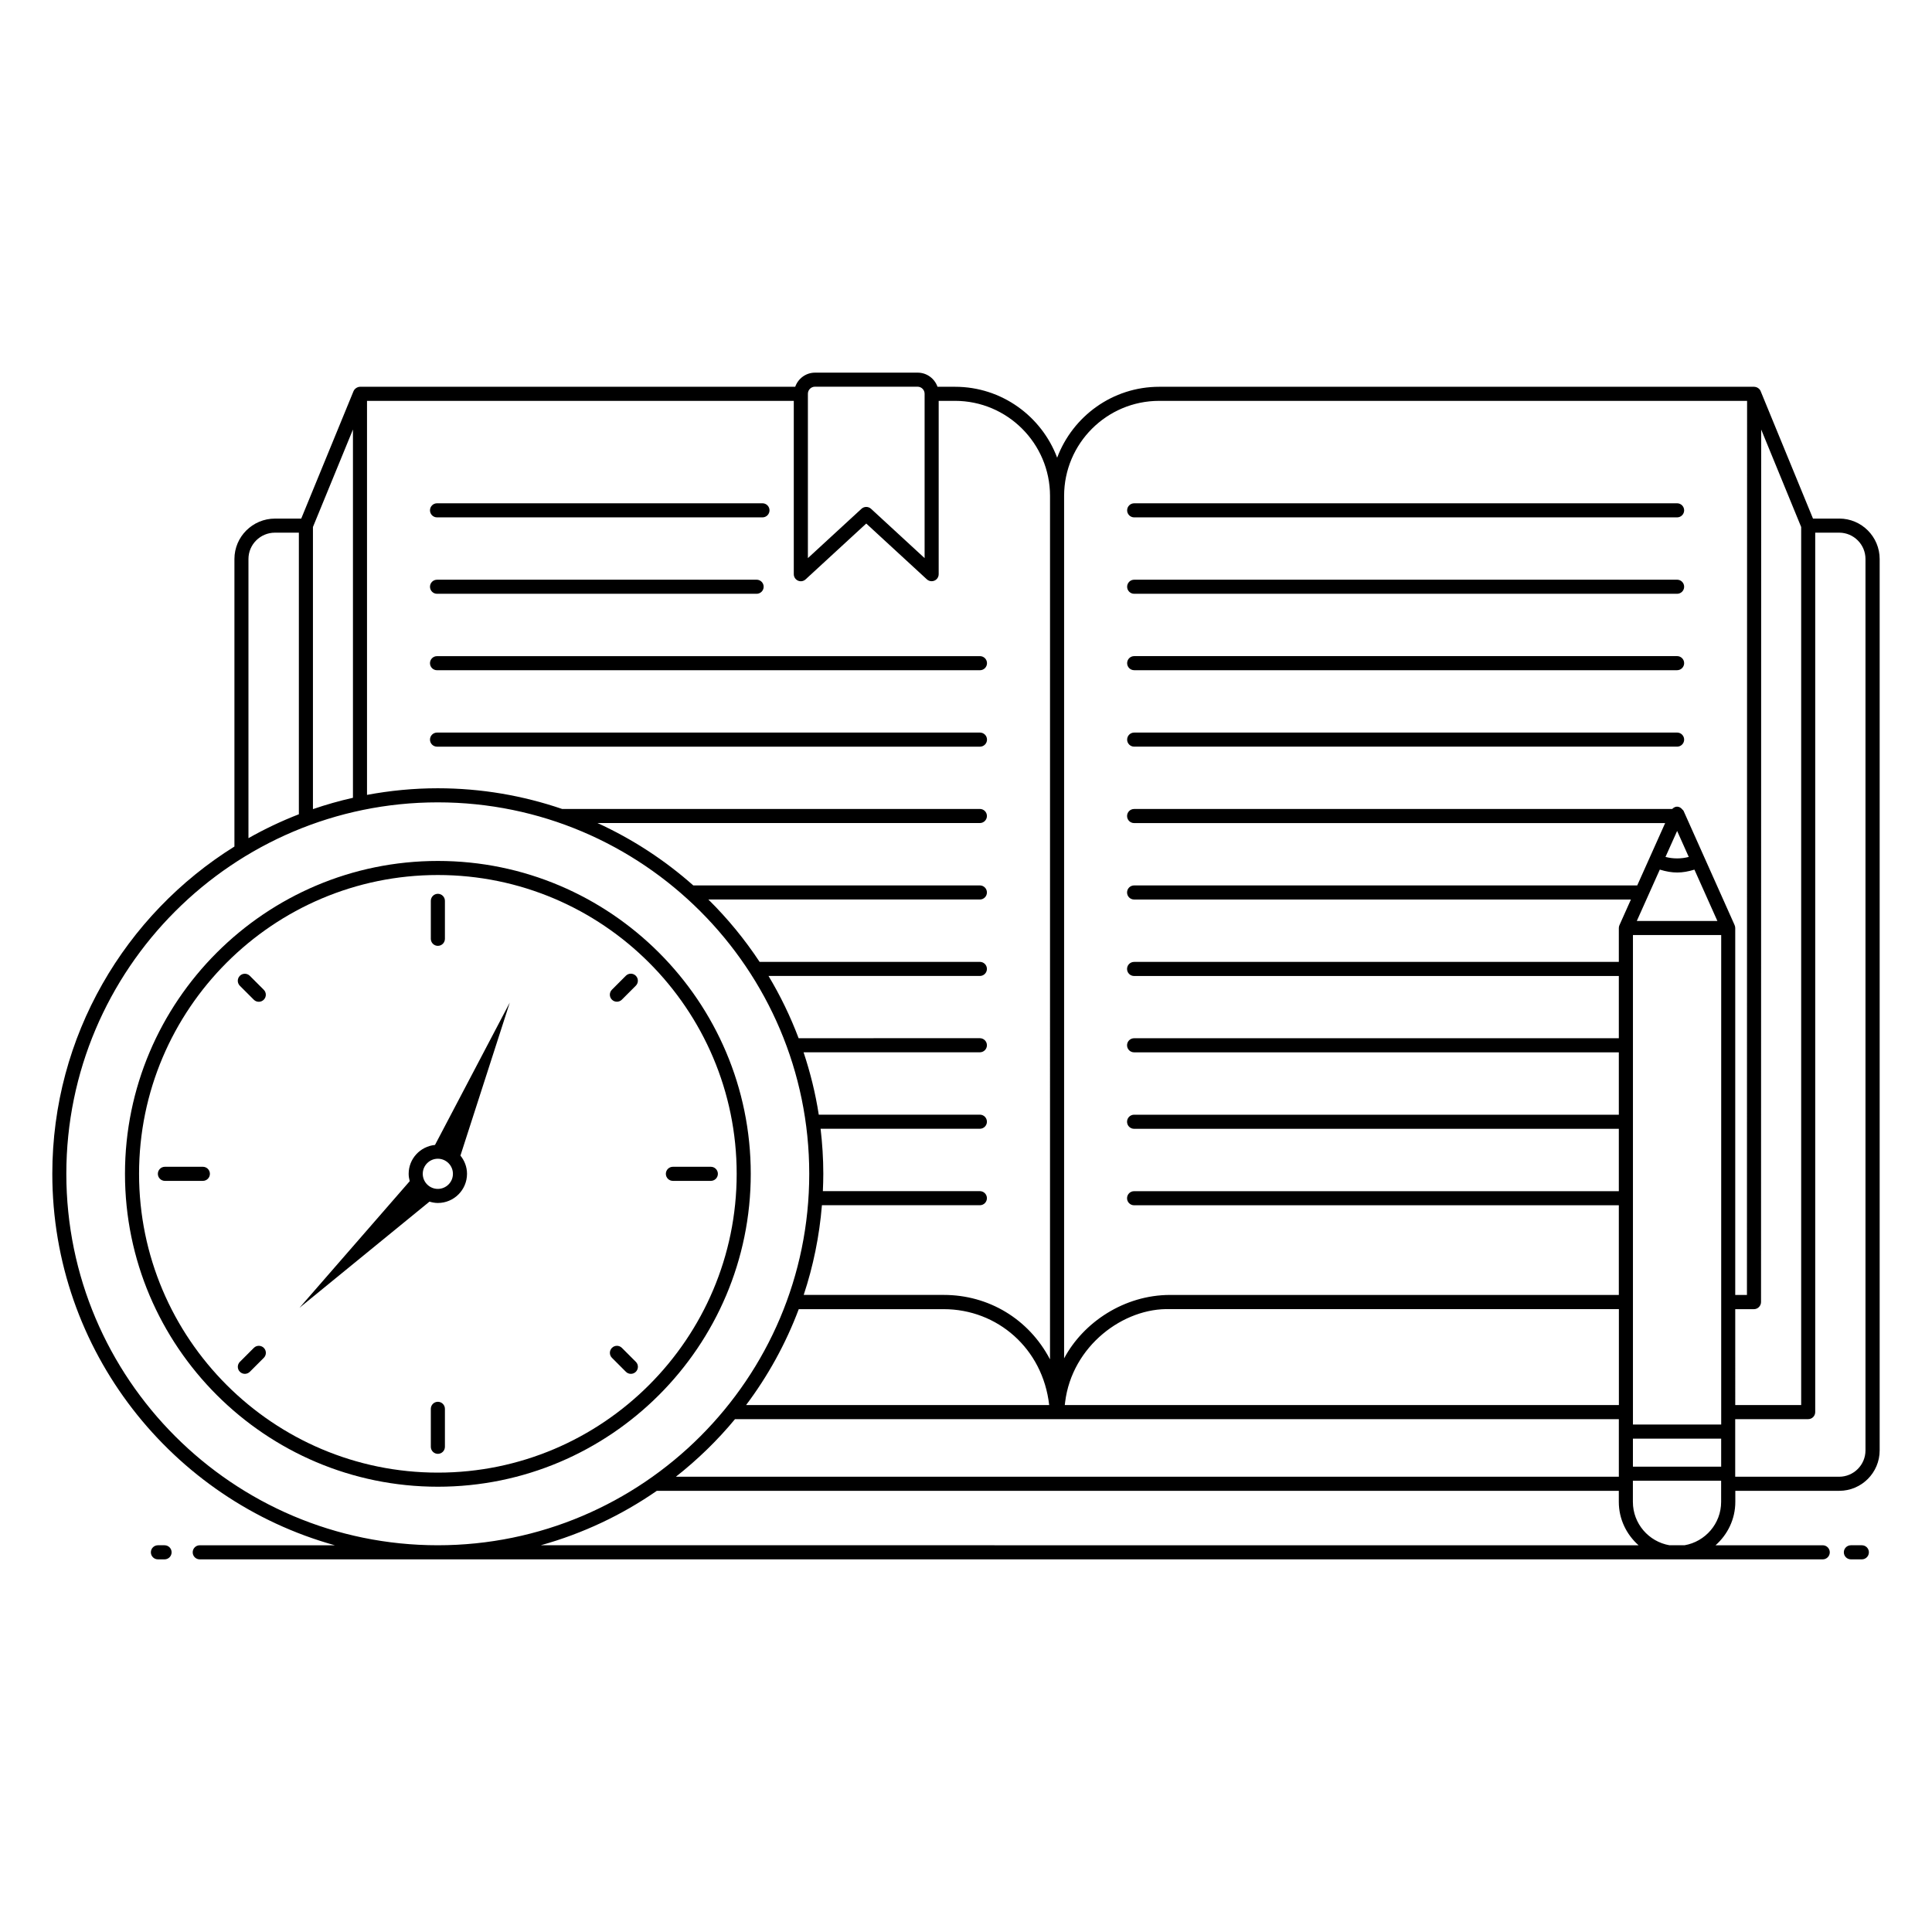 <?xml version="1.0" encoding="UTF-8"?>
<!-- Uploaded to: ICON Repo, www.svgrepo.com, Generator: ICON Repo Mixer Tools -->
<svg fill="#000000" width="800px" height="800px" version="1.1" viewBox="144 144 512 512" xmlns="http://www.w3.org/2000/svg">
 <g>
  <path d="m187.61 553.51h-1.762c-1.031 0-1.867 0.836-1.867 1.867s0.836 1.867 1.867 1.867h1.762c1.031 0 1.867-0.836 1.867-1.867 0-1.035-0.836-1.867-1.867-1.867z"/>
  <path d="m637.41 553.51h-2.906c-1.031 0-1.867 0.836-1.867 1.867s0.836 1.867 1.867 1.867h2.906c1.031 0 1.867-0.836 1.867-1.867 0-1.035-0.836-1.867-1.867-1.867z"/>
  <path d="m631.42 281.43h-6.957c-0.262-0.637-13.695-33.328-13.914-33.867-0.344-0.719-1.141-1.062-1.668-1.062h-157.67c-12.383 0-22.938 7.836-27.055 18.793-4.117-10.961-14.676-18.793-27.055-18.793h-4.652c-0.77-2.176-2.824-3.746-5.258-3.746h-27.195c-2.434 0-4.488 1.57-5.258 3.746h-115.32c-0.699 0-1.453 0.504-1.723 1.148 0 0.004-0.004 0.008-0.008 0.012l-13.859 33.773h-6.953c-5.93 0-10.75 4.805-10.75 10.711v76.195c-28.949 18.055-48.262 50.172-48.262 86.734 0 46.883 31.754 86.465 74.875 98.438h-35.805c-1.031 0-1.867 0.836-1.867 1.867s0.836 1.867 1.867 1.867h430.11c1.031 0 1.867-0.836 1.867-1.867s-0.836-1.867-1.867-1.867h-28.406c3.188-2.828 5.238-6.906 5.238-11.492v-2.938h27.547c5.902 0 10.707-4.805 10.707-10.711v-236.23c0-5.906-4.801-10.715-10.707-10.715zm-47.555 93.023c3.394 1.043 5.914 1.004 9.176 0.008l6.086 13.609h-21.359zm4.594-10.242 3.078 6.883c-2 0.527-4.176 0.523-6.164 0zm-162.28 152.14c0.023-0.246 0.059-0.484 0.086-0.727 1.805-14.934 15.5-25.148 27.887-24.688h118.87v25.414zm150.57-124.55h23.387v129.71h-23.387zm-221.07 99.141h38.414c14.195 0 26.258 10.398 27.953 25.414h-80.328c5.793-7.699 10.512-16.246 13.961-25.414zm-16.898 29.148h234.23v15.262h-249.9c5.746-4.523 11.012-9.629 15.672-15.262zm237.96 5.16h23.387v7.438h-23.387zm27.117-34.309h4.969c1.031 0 1.867-0.871 1.867-1.902 0.004-6.578 0.035-202.08 0.039-231.21l10.598 25.832v232.69h-17.473zm-152.67-240.71h155.81l-0.039 236.94h-3.102v-97.234c0-0.27-0.062-0.52-0.16-0.75-1.273-2.891 4.738 10.602-13.543-30.324-0.062-0.141-0.199-0.207-0.293-0.316-0.348-0.449-0.836-0.773-1.418-0.773-0.516 0-0.941 0.262-1.289 0.617h-142.6c-1.031 0-1.867 0.836-1.867 1.867s0.836 1.867 1.867 1.867h140.73l-7.402 16.527-133.33-0.004c-1.031 0-1.867 0.836-1.867 1.867s0.836 1.867 1.867 1.867h131.66c-0.312 0.695 1.129-2.519-3.043 6.805-0.102 0.23-0.16 0.48-0.16 0.75v8.977h-128.46c-1.031 0-1.867 0.836-1.867 1.867s0.836 1.867 1.867 1.867h128.46v16.496h-128.46c-1.031 0-1.867 0.836-1.867 1.867s0.836 1.867 1.867 1.867h128.46v16.531h-128.46c-1.031 0-1.867 0.836-1.867 1.867s0.836 1.867 1.867 1.867h128.46v16.531h-128.46c-1.031 0-1.867 0.836-1.867 1.867s0.836 1.867 1.867 1.867h128.46v23.77l-118.91-0.008c-12.141 0-22.984 7.234-28.098 16.809v-228.56c0-13.891 11.301-25.188 25.188-25.188zm-93.086-1.883c0-1.031 0.84-1.867 1.867-1.867h27.195c1.027 0 1.867 0.836 1.867 1.867v43.559l-14.199-13.074c-0.355-0.328-0.812-0.492-1.266-0.492-0.453 0-0.906 0.164-1.266 0.492l-14.199 13.074zm15.465 34.395 16.066 14.793c0.352 0.324 0.805 0.492 1.266 0.492 0.254 0 0.512-0.051 0.75-0.156 0.68-0.297 1.113-0.969 1.113-1.711v-45.93h4.316c13.891 0 25.191 11.301 25.191 25.191l-0.004 228.82c-0.016-0.031-0.035-0.055-0.051-0.086-5.629-10.66-16.262-16.988-28.09-16.988h-37.133c2.512-7.574 4.156-15.535 4.828-23.77h41.859c1.031 0 1.867-0.836 1.867-1.867s-0.836-1.867-1.867-1.867h-41.609c0.066-1.523 0.117-3.055 0.117-4.594 0-4.039-0.262-8.02-0.719-11.938h42.211c1.031 0 1.867-0.836 1.867-1.867s-0.836-1.867-1.867-1.867h-42.695c-0.879-5.68-2.25-11.199-4.027-16.531h46.723c1.031 0 1.867-0.836 1.867-1.867s-0.836-1.867-1.867-1.867l-48.035 0.004c-2.172-5.762-4.848-11.281-7.977-16.496h56.012c1.031 0 1.867-0.836 1.867-1.867s-0.836-1.867-1.867-1.867l-58.371 0.004c-3.949-5.977-8.5-11.52-13.582-16.531h71.953c1.031 0 1.867-0.836 1.867-1.867s-0.836-1.867-1.867-1.867h-75.953c-7.551-6.699-16.098-12.285-25.387-16.531h101.34c1.031 0 1.867-0.836 1.867-1.867s-0.836-1.867-1.867-1.867h-110.72c-10.344-3.535-21.418-5.481-32.945-5.481-6.406 0-12.668 0.621-18.75 1.754v-104.42h113.1v45.934c0 0.742 0.438 1.414 1.113 1.711 0.68 0.301 1.469 0.168 2.016-0.336zm-136.03 72.68c-3.609 0.812-7.148 1.82-10.602 3.004v-74.766l10.602-25.836zm-27.691-63.281c0-3.848 3.148-6.981 7.019-6.981h6.34v74.629c-4.625 1.793-9.086 3.91-13.359 6.332zm-48.266 162.93c0-54.277 44.16-98.438 98.441-98.438 54.277 0 98.438 44.16 98.438 98.438 0 54.277-44.16 98.438-98.438 98.438-54.281 0-98.441-44.16-98.441-98.438zm125.73 98.438c11.125-3.09 21.492-8.008 30.754-14.426h254.94v2.938c0 4.586 2.051 8.664 5.234 11.492zm312.81-11.492c0 5.762-4.199 10.535-9.695 11.492h-4c-5.492-0.957-9.691-5.731-9.691-11.492v-5.602h23.387zm38.254-13.648c0 3.848-3.129 6.981-6.977 6.981h-27.547v-15.262h19.336c1.031 0 1.867-0.836 1.867-1.867v-233.06h6.344c3.844 0 6.977 3.129 6.977 6.981z"/>
  <path d="m259.82 281.11h86.242c1.031 0 1.867-0.836 1.867-1.867s-0.836-1.867-1.867-1.867h-86.242c-1.031 0-1.867 0.836-1.867 1.867s0.836 1.867 1.867 1.867z"/>
  <path d="m259.82 301.36h84.691c1.031 0 1.867-0.836 1.867-1.867s-0.836-1.867-1.867-1.867l-84.691 0.004c-1.031 0-1.867 0.836-1.867 1.867 0 1.027 0.836 1.863 1.867 1.863z"/>
  <path d="m257.95 319.75c0 1.031 0.836 1.867 1.867 1.867h143.88c1.031 0 1.867-0.836 1.867-1.867s-0.836-1.867-1.867-1.867l-143.88 0.004c-1.031 0-1.867 0.832-1.867 1.863z"/>
  <path d="m403.7 338.14h-143.88c-1.031 0-1.867 0.836-1.867 1.867s0.836 1.867 1.867 1.867h143.88c1.031 0 1.867-0.836 1.867-1.867 0-1.035-0.836-1.867-1.867-1.867z"/>
  <path d="m444.57 281.11h143.88c1.031 0 1.867-0.836 1.867-1.867s-0.836-1.867-1.867-1.867l-143.88 0.004c-1.031 0-1.867 0.836-1.867 1.867 0.004 1.027 0.836 1.863 1.867 1.863z"/>
  <path d="m444.57 301.36h143.88c1.031 0 1.867-0.836 1.867-1.867s-0.836-1.867-1.867-1.867l-143.88 0.004c-1.031 0-1.867 0.836-1.867 1.867 0.004 1.027 0.836 1.863 1.867 1.863z"/>
  <path d="m444.57 321.61h143.88c1.031 0 1.867-0.836 1.867-1.867s-0.836-1.867-1.867-1.867l-143.88 0.004c-1.031 0-1.867 0.836-1.867 1.867 0.004 1.027 0.836 1.863 1.867 1.863z"/>
  <path d="m444.57 341.87h143.88c1.031 0 1.867-0.836 1.867-1.867s-0.836-1.867-1.867-1.867l-143.88 0.004c-1.031 0-1.867 0.836-1.867 1.867 0.004 1.027 0.836 1.863 1.867 1.863z"/>
  <path d="m260.04 372.16c-45.719 0-82.918 37.195-82.918 82.918 0 45.719 37.199 82.918 82.918 82.918s82.918-37.195 82.918-82.918c0-45.723-37.199-82.918-82.918-82.918zm0 162.1c-43.664 0-79.188-35.523-79.188-79.184 0-43.664 35.523-79.188 79.188-79.188 43.664 0 79.188 35.523 79.188 79.188 0 43.66-35.523 79.184-79.188 79.184z"/>
  <path d="m260.04 394.66c1.031 0 1.867-0.836 1.867-1.867v-10.059c0-1.031-0.836-1.867-1.867-1.867s-1.867 0.836-1.867 1.867v10.059c0 1.035 0.836 1.867 1.867 1.867z"/>
  <path d="m260.04 515.49c-1.031 0-1.867 0.836-1.867 1.867v10.059c0 1.031 0.836 1.867 1.867 1.867s1.867-0.836 1.867-1.867v-10.059c0-1.035-0.836-1.867-1.867-1.867z"/>
  <path d="m197.76 453.21h-10.059c-1.031 0-1.867 0.836-1.867 1.867s0.836 1.867 1.867 1.867h10.059c1.031 0 1.867-0.836 1.867-1.867s-0.836-1.867-1.867-1.867z"/>
  <path d="m332.38 453.21h-10.055c-1.031 0-1.867 0.836-1.867 1.867s0.836 1.867 1.867 1.867h10.055c1.031 0 1.867-0.836 1.867-1.867-0.004-1.031-0.836-1.867-1.867-1.867z"/>
  <path d="m210.2 402.6c-0.73-0.73-1.91-0.73-2.637 0-0.73 0.73-0.73 1.91 0 2.637l3.699 3.699c0.73 0.73 1.91 0.73 2.637 0 0.73-0.73 0.73-1.91 0-2.637z"/>
  <path d="m308.81 501.2c-0.73-0.73-1.91-0.73-2.637 0-0.73 0.73-0.73 1.91 0 2.637l3.695 3.699c0.73 0.73 1.91 0.73 2.637 0 0.73-0.73 0.73-1.91 0-2.637z"/>
  <path d="m211.27 501.2-3.699 3.699c-0.73 0.73-0.73 1.91 0 2.637 0.363 0.363 0.844 0.547 1.32 0.547 0.477 0 0.953-0.184 1.32-0.547l3.699-3.699c0.73-0.73 0.73-1.91 0-2.637-0.73-0.73-1.914-0.73-2.641 0z"/>
  <path d="m308.8 408.92 3.695-3.699c0.73-0.73 0.73-1.91 0-2.637-0.73-0.73-1.91-0.73-2.637 0l-3.695 3.699c-0.73 0.73-0.73 1.91 0 2.637 0.727 0.727 1.91 0.727 2.637 0z"/>
  <path d="m259.28 447.42c-3.906 0.383-6.981 3.648-6.981 7.656 0 0.676 0.117 1.324 0.281 1.949l-29.203 33.543 34.441-28.125c0.707 0.211 1.438 0.359 2.211 0.359 4.266 0 7.734-3.469 7.734-7.731 0-1.836-0.672-3.504-1.742-4.828l13.074-40.547zm0.75 11.652c-2.203 0-3.996-1.793-3.996-3.996s1.793-4 3.996-4 4 1.793 4 4c0.004 2.203-1.793 3.996-4 3.996z"/>
 </g>
</svg>